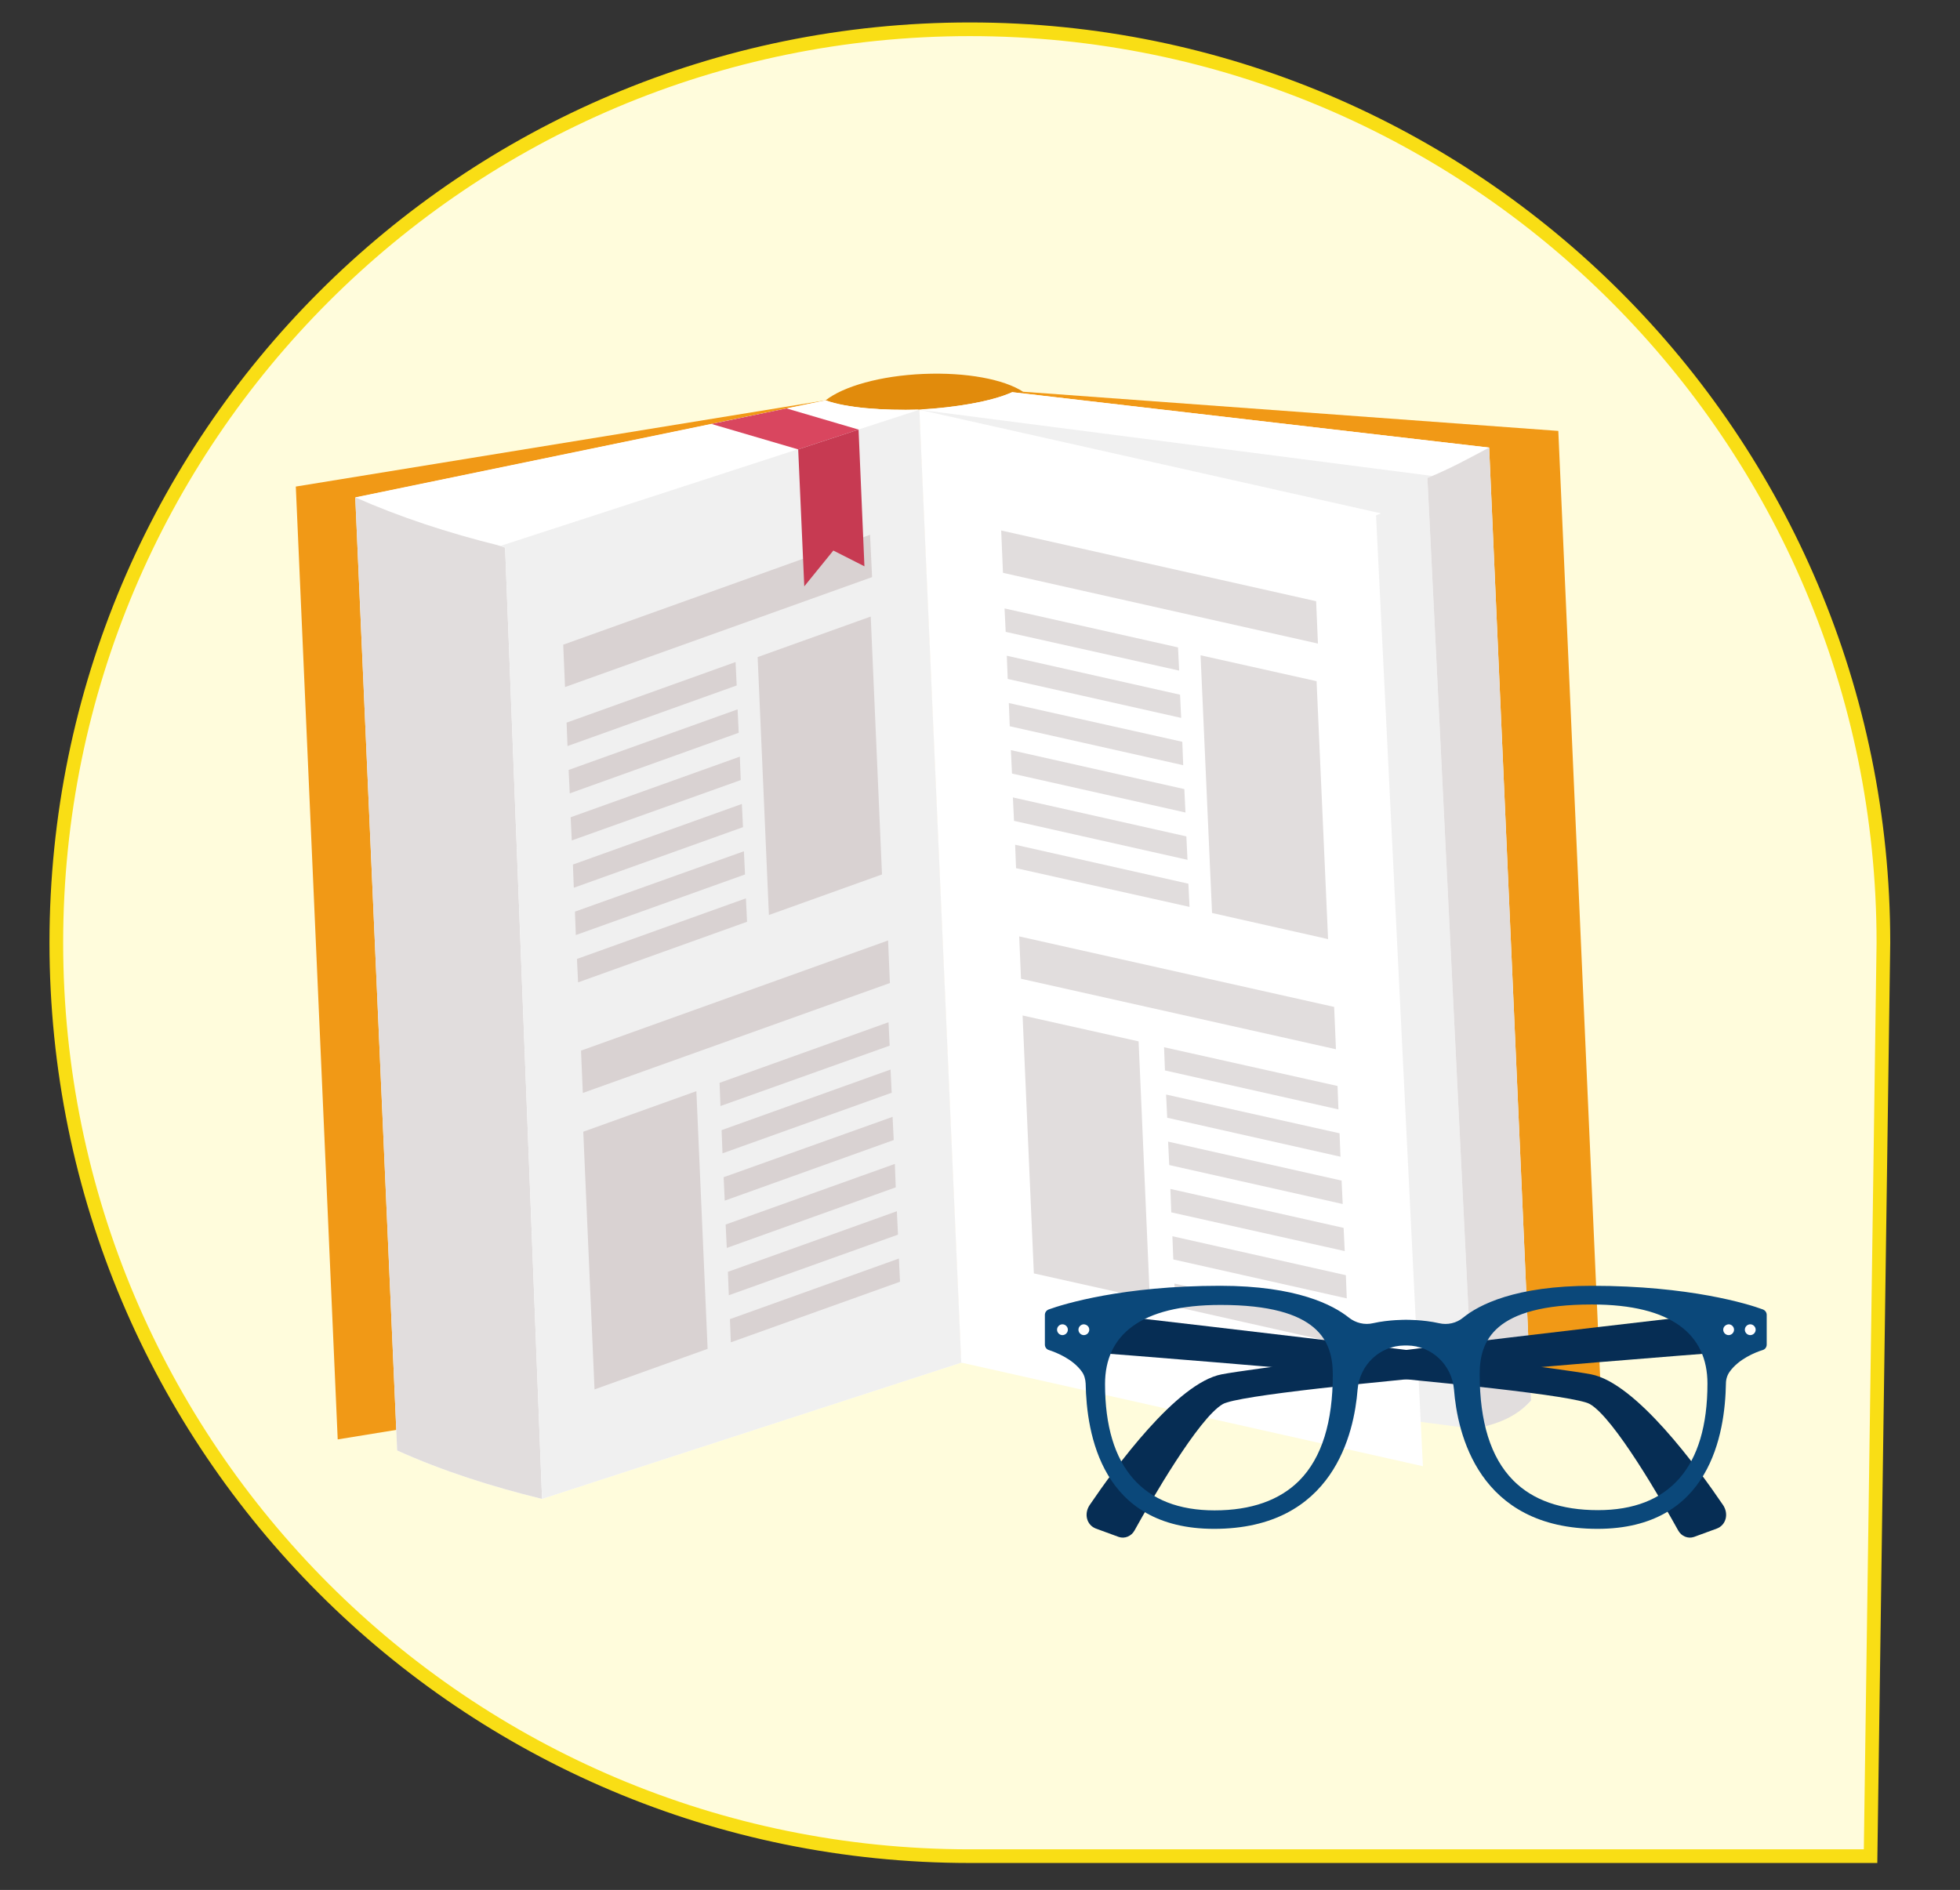 <?xml version="1.0" encoding="utf-8"?>
<!-- Generator: Adobe Illustrator 22.0.1, SVG Export Plug-In . SVG Version: 6.00 Build 0)  -->
<svg version="1.1" xmlns="http://www.w3.org/2000/svg" xmlns:xlink="http://www.w3.org/1999/xlink" x="0px" y="0px"
	 viewBox="0 0 870 839" style="enable-background:new 0 0 870 839;" xml:space="preserve">
<rect x="0" y="0" width="870" height="839" fill="#333333" stroke="none"/>
<style type="text/css">
	.st0{fill-rule:evenodd;clip-rule:evenodd;fill:#FFFCDC;stroke:#F9DE15;stroke-width:6.067;stroke-miterlimit:10;}
	.st1{fill-rule:evenodd;clip-rule:evenodd;fill:#F19916;}
	.st2{fill-rule:evenodd;clip-rule:evenodd;fill:#E18B0C;}
	.st3{fill-rule:evenodd;clip-rule:evenodd;fill:#FFFFFF;}
	.st4{fill-rule:evenodd;clip-rule:evenodd;fill:#E1DDDD;}
	.st5{fill-rule:evenodd;clip-rule:evenodd;fill:#F0F0F0;}
	.st6{fill-rule:evenodd;clip-rule:evenodd;fill:#D9465F;}
	.st7{fill-rule:evenodd;clip-rule:evenodd;fill:#D9D2D2;}
	.st8{fill-rule:evenodd;clip-rule:evenodd;fill:#C73A52;}
	.st9{fill:#062D54;}
	.st10{fill:#0B487A;}
	.st11{fill:#FFFFFF;}
</style>
<g id="Capa_2">
	<path class="st0" d="M836,418.5C836,194.5,654.5,13,430.5,13S25,194.5,25,418.5S206.5,824,430.5,824h399.8L836,418.5z"/>
</g>
<g id="Capa_1">
	<g>
		<polygon class="st1" points="366.5,177.7 131.3,216 149.9,639 385.1,600.7 		"/>
		<polygon class="st1" points="426.8,175.1 204.6,217.7 223.3,640.7 445.4,598.1 		"/>
		<path class="st2" d="M385.1,600.7l-18.6-423l0,0c7.9-6.2,24.3-10.9,43.4-11.7c19.1-0.8,35.8,2.4,44.2,7.9l18.6,423
			c-8.4-5.5-25.1-8.7-44.2-7.9C409.4,589.8,393,594.5,385.1,600.7z"/>
		<polygon class="st1" points="454.1,173.9 691.7,191.3 710.4,614.3 472.7,596.9 		"/>
		<path class="st3" d="M408.1,181.9l18.6,423l-186.1,60.5c-22.5-5.5-44.1-12.4-64.3-21.5l-18.6-423l208.8-43.1l0,0l0,0
			C375.8,181.1,391.9,182.3,408.1,181.9z"/>
		<path class="st4" d="M157.7,220.9c16.8-0.4,55.8,18.9,66.5,22.2l16.4,422.3c-22.5-5.5-44.1-12.4-64.3-21.5L157.7,220.9z"/>
		<path class="st3" d="M366.5,177.7l-208.8,43.1c19.4,8.6,41.1,15.8,64.3,21.5l186.1-60.5C391.9,182.3,375.8,181.1,366.5,177.7
			L366.5,177.7L366.5,177.7z"/>
		<path class="st5" d="M408.1,181.9l18.6,423l-186.1,60.5l-16.4-422.3c-0.7-0.3-1.4-0.5-2.2-0.7L408.1,181.9z"/>
		<path class="st3" d="M449.3,174.1L661,198.7l18.6,423c-3.1,4-11.2,9.3-24.6,12.4l-228.3-29.2l-18.6-423
			C424.4,180.9,440.3,178.2,449.3,174.1L449.3,174.1L449.3,174.1z"/>
		<path class="st3" d="M449.3,174.1L661,198.7c-8.6,4.8-17.8,9.3-27.4,13.5l-225.5-30.4C424.4,180.9,440.3,178.2,449.3,174.1
			L449.3,174.1L449.3,174.1z"/>
		<path class="st5" d="M408.1,181.9l18.6,423l227.7,29.4l-20.8-422.1c0.7-0.3,1.4-0.6,2.2-0.9L408.1,181.9z"/>
		<path class="st3" d="M408.1,181.9l18.6,423l204.9,46l-20.8-422.1c0.7-0.3,1.4-0.6,2.2-0.9L408.1,181.9z"/>
		<polygon class="st6" points="354.3,199.5 381.1,190.7 349.1,181.3 315.8,188.2 		"/>
		<path class="st4" d="M661,198.7c-10,5.3-17,9.2-27.4,13.5l20.8,422.1c10.5-2.1,18.8-5.4,25.2-12.6L661,198.7z"/>
		<polygon class="st4" points="444.4,235.5 445.2,254.3 585,285.7 584.2,266.9 		"/>
		<polygon class="st4" points="445.9,270.1 446.4,280.5 523.4,297.7 522.9,287.4 		"/>
		<polygon class="st4" points="446.9,291.1 447.3,301.4 524.3,318.7 523.8,308.4 		"/>
		<polygon class="st4" points="447.8,312.1 448.2,322.4 525.2,339.7 524.8,329.3 		"/>
		<polygon class="st4" points="448.7,333 449.2,343.4 526.2,360.7 525.7,350.3 		"/>
		<polygon class="st4" points="449.6,354 450.1,364.4 527.1,381.7 526.6,371.3 		"/>
		<polygon class="st4" points="450.6,375 451,385.4 528,402.6 527.5,392.3 		"/>
		<polygon class="st4" points="532.9,290.9 538,405.3 589.5,416.9 584.4,302.4 		"/>
		<polygon class="st4" points="453.9,450.8 458.9,565.3 510.4,576.8 505.4,462.3 		"/>
		<polygon class="st4" points="452.4,415.7 453.2,434.5 593,465.8 592.2,447 		"/>
		<polygon class="st4" points="516.7,464.9 517.1,475.2 594.1,492.5 593.7,482.1 		"/>
		<polygon class="st4" points="517.6,485.9 518.1,496.2 595,513.5 594.6,503.1 		"/>
		<polygon class="st4" points="518.5,506.8 519,517.2 596,534.5 595.5,524.1 		"/>
		<polygon class="st4" points="519.5,527.8 519.9,538.2 596.9,555.4 596.4,545.1 		"/>
		<polygon class="st4" points="520.4,548.8 520.8,559.1 597.8,576.4 597.4,566.1 		"/>
		<polygon class="st4" points="521.3,569.8 521.8,580.1 598.7,597.4 598.3,587 		"/>
		<polygon class="st7" points="250,286.2 250.8,305 387.1,256.2 386.2,237.4 		"/>
		<polygon class="st7" points="251.5,320.8 251.9,331.2 327,304.3 326.5,293.9 		"/>
		<polygon class="st7" points="252.4,341.8 252.9,352.2 327.9,325.3 327.4,314.9 		"/>
		<polygon class="st7" points="253.3,362.8 253.8,373.1 328.8,346.3 328.4,335.9 		"/>
		<polygon class="st7" points="254.3,383.8 254.7,394.1 329.8,367.2 329.3,356.9 		"/>
		<polygon class="st7" points="255.2,404.7 255.6,415.1 330.7,388.2 330.2,377.9 		"/>
		<polygon class="st7" points="256.1,425.7 256.6,436.1 331.6,409.2 331.1,398.8 		"/>
		<polygon class="st7" points="336.3,291.7 341.3,406.2 391.5,388.2 386.5,273.7 		"/>
		<polygon class="st7" points="258.9,502.4 263.9,616.8 314.1,598.8 309.1,484.4 		"/>
		<polygon class="st7" points="257.9,466.4 258.7,485.2 395,436.4 394.2,417.5 		"/>
		<polygon class="st7" points="319.4,480.7 319.8,491 394.9,464.2 394.4,453.8 		"/>
		<polygon class="st7" points="320.3,501.7 320.7,512 395.8,485.1 395.3,474.8 		"/>
		<polygon class="st7" points="321.2,522.6 321.7,533 396.7,506.1 396.2,495.8 		"/>
		<polygon class="st7" points="322.1,543.6 322.6,554 397.6,527.1 397.2,516.7 		"/>
		<polygon class="st7" points="323.1,564.6 323.5,575 398.6,548.1 398.1,537.7 		"/>
		<polygon class="st7" points="324,585.6 324.4,595.9 399.5,569 399,558.7 		"/>
		<polygon class="st8" points="354.3,199.5 381.1,190.7 383.7,251.4 369.9,244.4 357,260.3 		"/>
	</g>
</g>
<g id="Capa_3">
	<g>
		<path class="st9" d="M469.1,581c0,0,211.3,24.2,237.1,29.1c20,3.8,47.4,41.5,58.6,58c2.7,4,1.3,9-2.8,10.5l-10.1,3.7
			c-2.6,0.9-5.6-0.3-7-2.9c-7.2-13-28.4-49.9-39.2-56.1c-13.3-7.5-237.8-24.2-237.8-24.2L469.1,581z"/>
		<path class="st9" d="M779.4,581c0,0-211.3,24.2-237.1,29.1c-20,3.8-47.4,41.5-58.6,58c-2.7,4-1.3,9,2.8,10.5l10.1,3.7
			c2.6,0.9,5.6-0.3,7-2.9c7.2-13,28.4-49.9,39.2-56.1c13.3-7.5,237.8-24.2,237.8-24.2L779.4,581z"/>
		<path class="st10" d="M706.6,570.8c-34.1,0-50.2,8.5-57.1,14.1c-3,2.5-7,3.4-10.8,2.5c-7.1-1.6-14.6-1.5-14.6-1.5
			s-7.5-0.1-14.6,1.5c-3.8,0.9-7.8-0.1-10.8-2.5c-6.9-5.5-23-14.1-57.1-14.1c-43.2,0-69.5,8.1-76.1,10.5c-1,0.4-1.7,1.3-1.7,2.4
			v13.2c0,1.1,0.7,2.1,1.7,2.4c3.4,1.1,10.7,4,14.7,9.6c1.1,1.5,1.6,3.4,1.7,5.3c0.4,22.1,6.9,64.5,57,64.5
			c53.1,0,62.2-42.7,63.7-61.8c0.9-10.9,9.8-19.5,20.8-19.6c0.2,0,0.4,0,0.6,0c0.2,0,0.4,0,0.6,0c11,0.1,19.9,8.7,20.8,19.6
			c1.5,19.1,10.6,61.8,63.7,61.8c50.1,0,56.6-42.4,57-64.5c0-1.9,0.6-3.8,1.7-5.3c4-5.6,11.4-8.6,14.7-9.6c1-0.3,1.7-1.3,1.7-2.4
			v-13.2c0-1.1-0.7-2-1.7-2.4C776.1,578.9,749.9,570.8,706.6,570.8z M576.7,657.3c-8.7,8.7-21.3,13.2-37.6,13.2
			c-31.5,0-48.6-18.9-48.6-56.1c0-21.6,15.6-35.1,51.3-35.1c43.7,0,49.8,16.3,49.8,30.9C591.6,631.2,586.8,647.1,576.7,657.3z
			 M709.3,670.4c-16.3,0-28.9-4.4-37.6-13.2c-10.1-10.2-14.9-26.1-14.9-47.2c0-14.6,6.1-30.9,49.8-30.9c35.7,0,51.3,13.5,51.3,35.1
			C757.9,651.6,740.8,670.4,709.3,670.4z"/>
		<path class="st11" d="M474,590.3c0,1.3-1.1,2.4-2.4,2.4s-2.4-1.1-2.4-2.4c0-1.3,1.1-2.4,2.4-2.4S474,589,474,590.3z"/>
		<path class="st11" d="M483.5,590.3c0,1.3-1.1,2.4-2.4,2.4c-1.3,0-2.4-1.1-2.4-2.4c0-1.3,1.1-2.4,2.4-2.4
			C482.5,588,483.5,589,483.5,590.3z"/>
		<path class="st11" d="M774.5,590.3c0,1.3,1.1,2.4,2.4,2.4s2.4-1.1,2.4-2.4c0-1.3-1.1-2.4-2.4-2.4S774.5,589,774.5,590.3z"/>
		<path class="st11" d="M764.9,590.3c0,1.3,1.1,2.4,2.4,2.4c1.3,0,2.4-1.1,2.4-2.4c0-1.3-1.1-2.4-2.4-2.4
			C766,588,764.9,589,764.9,590.3z"/>
	</g>
</g>
</svg>
